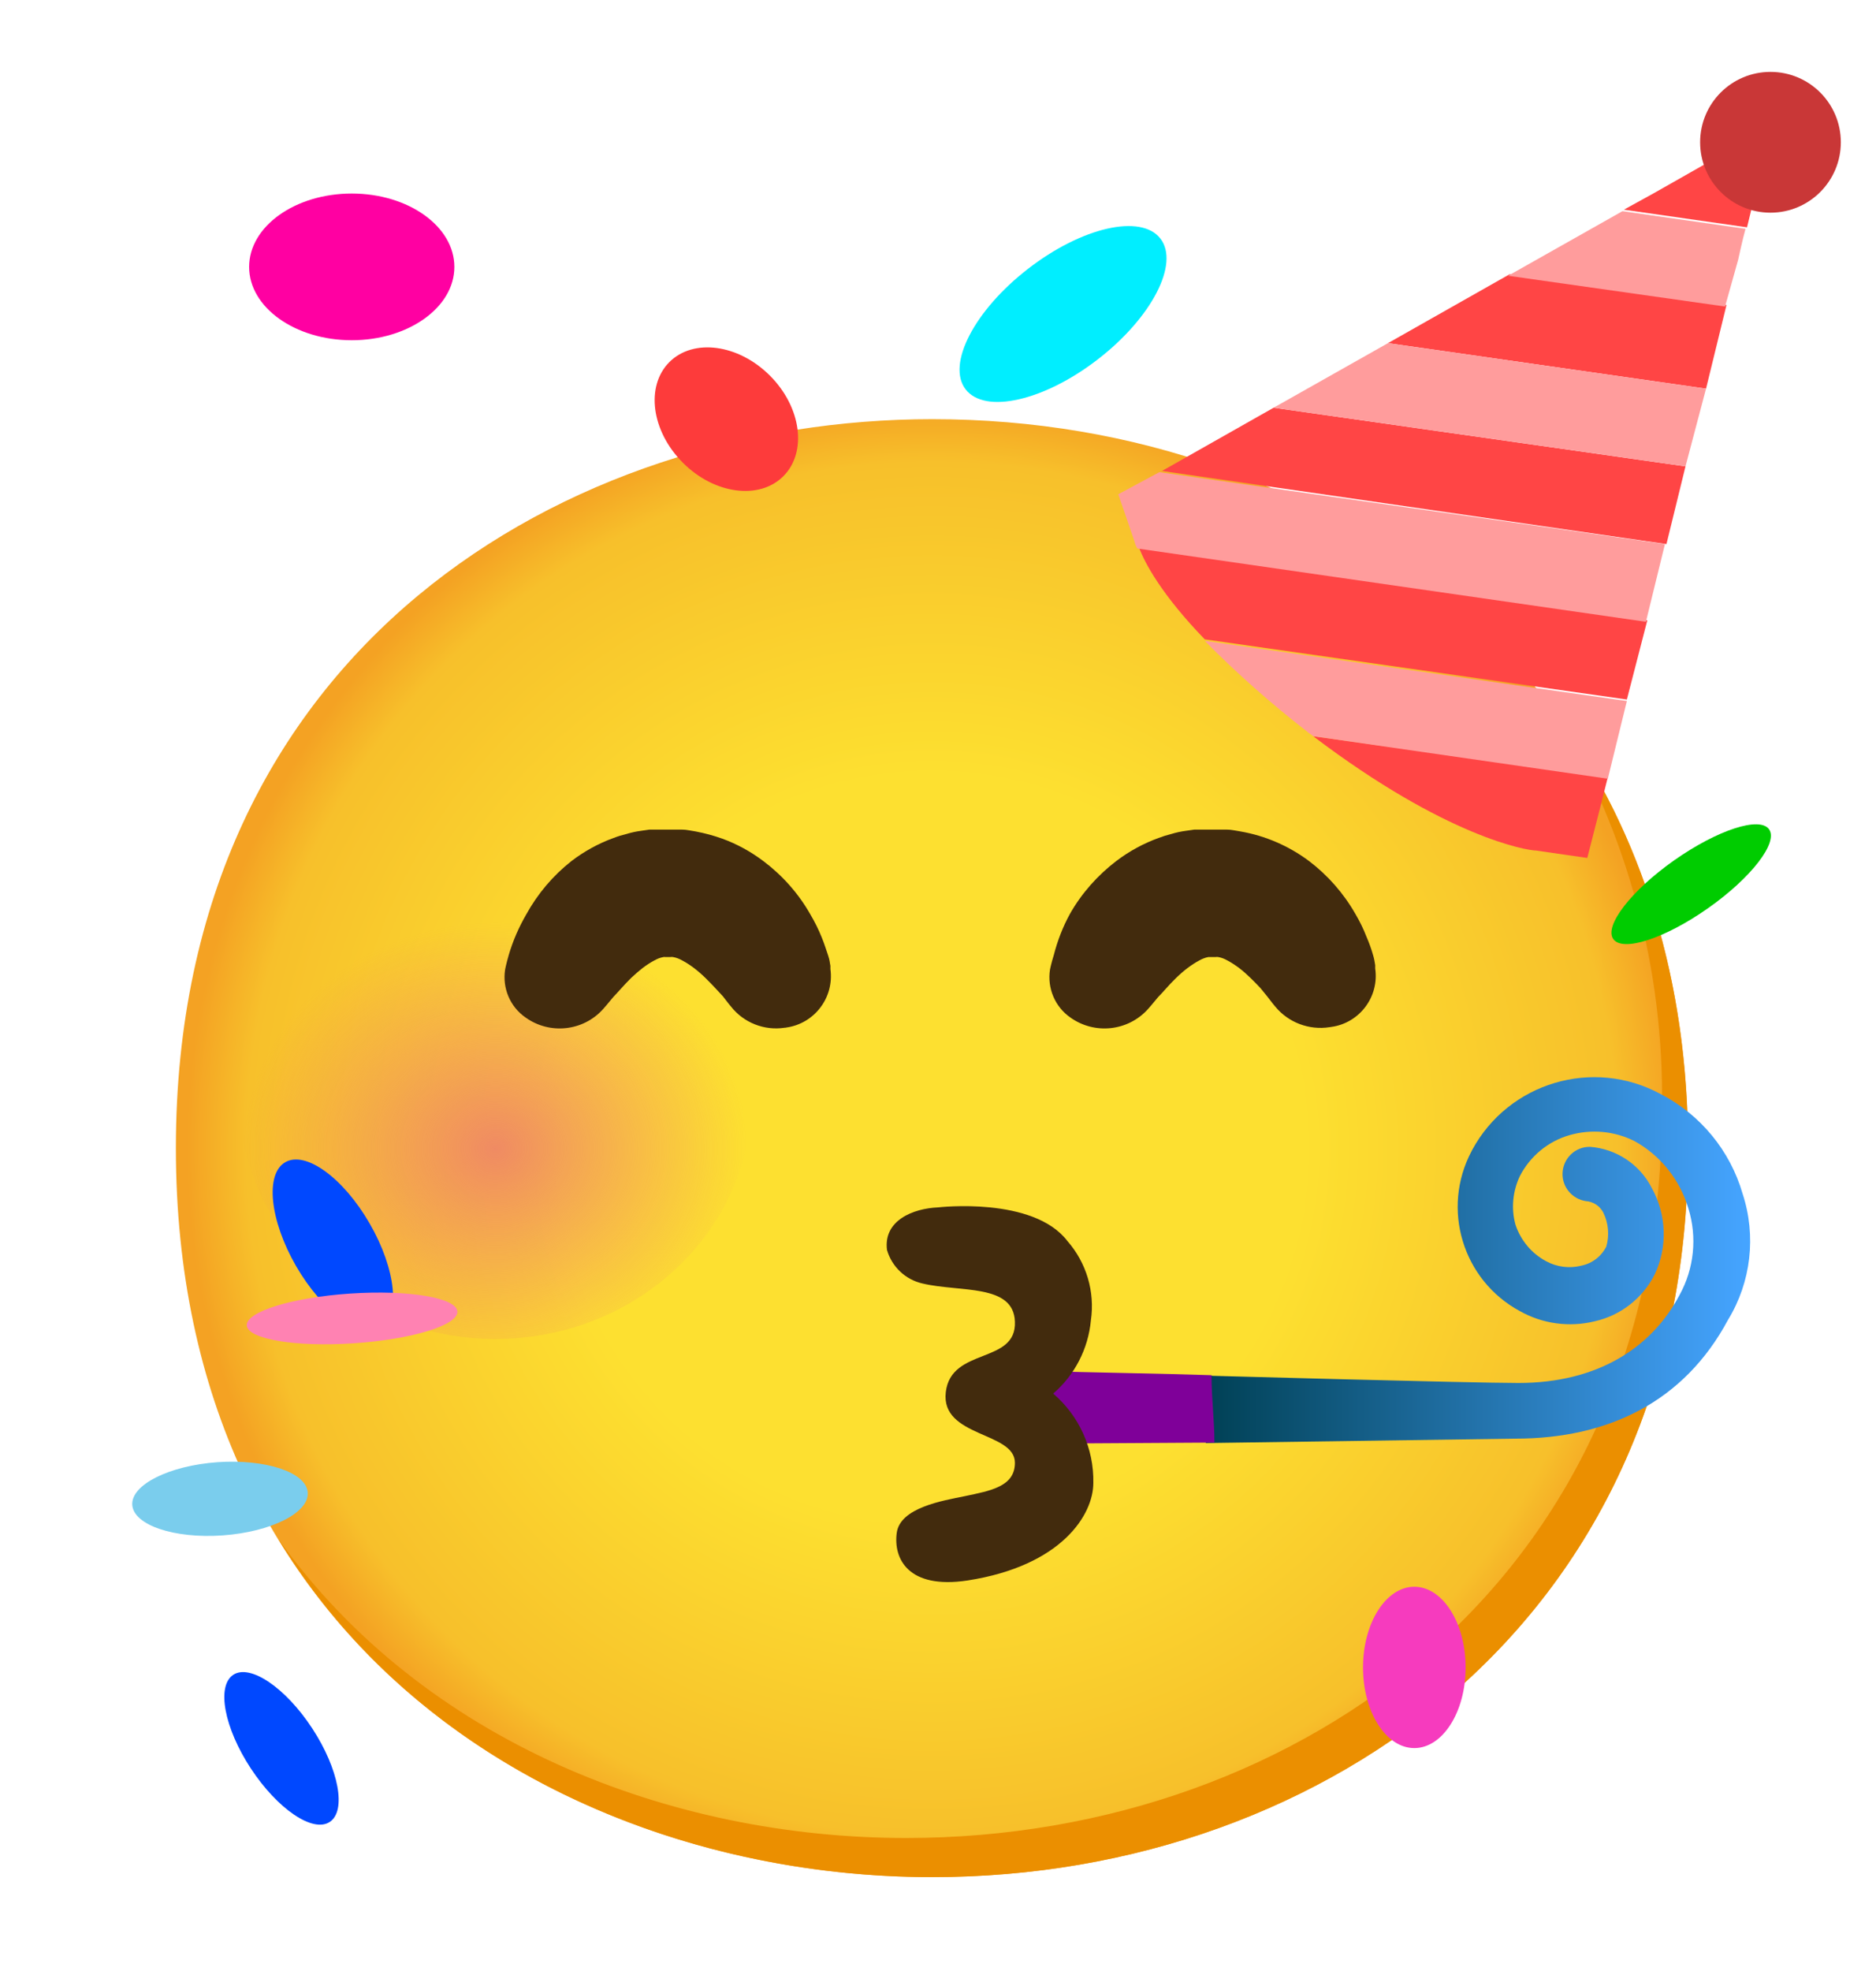 <?xml version="1.0" encoding="UTF-8"?> <svg xmlns="http://www.w3.org/2000/svg" width="20" height="21" viewBox="0 0 20 21" fill="none"><g clip-path="url(#clip0_1027_1689)"><path d="M9.938 20C6.061 20 1.875 17.569 1.875 12.233C1.875 6.897 6.061 4.466 9.938 4.466C12.091 4.466 14.078 5.173 15.552 6.466C17.148 7.884 17.997 9.884 17.997 12.233C17.997 14.581 17.148 16.569 15.552 17.986C14.078 19.278 12.077 20 9.938 20Z" fill="url(#paint0_radial_1027_1689)"></path><path d="M16.591 7.615C17.354 8.881 17.744 10.337 17.718 11.816C17.718 14.159 16.869 16.151 15.273 17.569C13.799 18.861 11.799 19.583 9.659 19.583C7.149 19.583 4.513 18.562 2.965 16.395C4.46 18.85 7.271 20 9.937 20C12.076 20 14.077 19.278 15.551 17.986C17.148 16.567 17.996 14.581 17.996 12.233C17.996 10.462 17.513 8.889 16.591 7.615Z" fill="#EB8F00"></path><path opacity="0.8" d="M5.281 14.266C6.791 14.266 8.016 13.111 8.016 11.688C8.016 10.264 6.791 9.109 5.281 9.109C3.771 9.109 2.547 10.264 2.547 11.688C2.547 13.111 3.771 14.266 5.281 14.266Z" fill="url(#paint1_radial_1027_1689)"></path><path opacity="0.8" d="M14.719 14.266C16.229 14.266 17.453 13.111 17.453 11.688C17.453 10.264 16.229 9.109 14.719 9.109C13.209 9.109 11.984 10.264 11.984 11.688C11.984 13.111 13.209 14.266 14.719 14.266Z" fill="url(#paint2_radial_1027_1689)"></path><path d="M3.75 3.625C4.354 3.625 4.844 3.275 4.844 2.844C4.844 2.412 4.354 2.062 3.75 2.062C3.146 2.062 2.656 2.412 2.656 2.844C2.656 3.275 3.146 3.625 3.75 3.625Z" fill="#FF00A2"></path><path d="M8.351 5.074C8.608 4.817 8.543 4.337 8.208 4.002C7.872 3.666 7.392 3.602 7.136 3.858C6.88 4.115 6.944 4.594 7.28 4.93C7.615 5.266 8.095 5.33 8.351 5.074Z" fill="#FD3B3B"></path><path d="M11.706 3.827C12.279 3.384 12.577 2.808 12.371 2.542C12.165 2.276 11.533 2.42 10.96 2.864C10.387 3.307 10.089 3.883 10.295 4.149C10.501 4.415 11.133 4.271 11.706 3.827Z" fill="#00EEFF"></path><path d="M4.056 14.142C4.273 14.017 4.222 13.521 3.941 13.036C3.661 12.55 3.258 12.257 3.041 12.383C2.824 12.508 2.876 13.003 3.156 13.489C3.437 13.974 3.84 14.267 4.056 14.142Z" fill="#0048FF"></path><path d="M15.078 18.625C15.38 18.625 15.625 18.24 15.625 17.766C15.625 17.291 15.38 16.906 15.078 16.906C14.776 16.906 14.531 17.291 14.531 17.766C14.531 18.24 14.776 18.625 15.078 18.625Z" fill="#F63BBE"></path><path d="M18.21 9.676C18.668 9.354 18.96 8.977 18.86 8.836C18.761 8.695 18.309 8.843 17.85 9.165C17.391 9.488 17.1 9.864 17.199 10.005C17.299 10.147 17.751 9.999 18.21 9.676Z" fill="#00CC00"></path><path d="M3.515 19.412C3.696 19.294 3.612 18.847 3.328 18.414C3.044 17.981 2.667 17.726 2.487 17.844C2.306 17.963 2.39 18.41 2.674 18.842C2.959 19.275 3.335 19.53 3.515 19.412Z" fill="#0048FF"></path><path d="M2.373 16.359C2.89 16.322 3.296 16.118 3.281 15.902C3.266 15.687 2.834 15.543 2.318 15.579C1.802 15.616 1.395 15.82 1.41 16.035C1.426 16.25 1.857 16.395 2.373 16.359Z" fill="#7ACDED"></path><path d="M3.771 14.312C4.391 14.271 4.886 14.119 4.876 13.973C4.866 13.826 4.356 13.741 3.736 13.782C3.116 13.823 2.621 13.976 2.631 14.122C2.641 14.268 3.151 14.354 3.771 14.312Z" fill="#FF82B2"></path><path d="M18.578 12.719C18.445 12.259 18.128 11.875 17.703 11.656C16.984 11.266 16.084 11.533 15.695 12.252C15.692 12.256 15.691 12.261 15.688 12.266C15.363 12.878 15.592 13.639 16.203 13.969C16.445 14.105 16.73 14.144 17 14.078C17.278 14.016 17.512 13.833 17.641 13.578C17.78 13.284 17.767 12.941 17.609 12.656C17.481 12.406 17.233 12.241 16.953 12.219C16.792 12.216 16.661 12.344 16.658 12.505C16.656 12.65 16.762 12.775 16.906 12.797C16.986 12.802 17.058 12.85 17.094 12.922C17.148 13.033 17.159 13.163 17.125 13.281C17.072 13.386 16.975 13.461 16.859 13.485C16.733 13.517 16.598 13.5 16.484 13.438C16.328 13.355 16.211 13.214 16.156 13.047C16.109 12.875 16.127 12.692 16.203 12.531C16.312 12.319 16.505 12.159 16.734 12.094C16.964 12.028 17.208 12.05 17.422 12.156C17.702 12.309 17.909 12.569 18 12.875C18.095 13.183 18.061 13.516 17.906 13.797C17.609 14.36 17.031 14.735 16.188 14.735C15.703 14.735 12.82 14.656 12.82 14.656L12.855 15.375L16.156 15.328C17.141 15.328 17.953 14.938 18.422 14.063C18.669 13.659 18.725 13.167 18.578 12.719Z" fill="url(#paint3_linear_1027_1689)"></path><path d="M10.939 15.031C11.034 15.133 11.108 15.252 11.158 15.381L12.947 15.37C12.947 15.136 12.916 14.902 12.916 14.652C12.447 14.636 11.481 14.62 11.181 14.609C11.137 14.77 11.052 14.917 10.93 15.031H10.939Z" fill="#7F0099"></path><path d="M16.375 9.062L16.922 9.141L17.062 8.594L17.141 8.281L14 7.844C15.422 8.922 16.281 9.062 16.375 9.062Z" fill="#FF4545"></path><path d="M18.891 1.344L17.625 2.062L17.312 2.234L18.625 2.422C18.719 2.031 18.891 1.344 18.891 1.344Z" fill="#FF4545"></path><path d="M16.094 2.922L14.797 3.656L18.188 4.141L18.406 3.25L16.094 2.922Z" fill="#FF4545"></path><path d="M12.391 5.016H12.375L17.766 5.797L17.969 4.969L13.578 4.344L12.391 5.016Z" fill="#FF4545"></path><path d="M12.844 6.812L17.344 7.453L17.562 6.609L12.141 5.828C12.203 6 12.391 6.344 12.844 6.812Z" fill="#FF4545"></path><path d="M13.578 4.344L17.969 4.969L18.188 4.141L14.797 3.656L13.578 4.344Z" fill="#FF9C9C"></path><path d="M18.531 2.766C18.531 2.766 18.578 2.547 18.609 2.438L17.297 2.25L16.078 2.938L18.391 3.266L18.531 2.766Z" fill="#FF9C9C"></path><path d="M11.922 5.266L12.094 5.766C12.1 5.794 12.111 5.82 12.125 5.844L17.547 6.625L17.75 5.797L12.359 5.031L11.922 5.266Z" fill="#FF9C9C"></path><path d="M13.938 7.797C13.953 7.812 13.984 7.828 14 7.844L17.141 8.297L17.344 7.469L12.844 6.828C13.186 7.175 13.552 7.498 13.938 7.797Z" fill="#FF9C9C"></path><path d="M18.875 2.266C19.289 2.266 19.625 1.93 19.625 1.516C19.625 1.101 19.289 0.766 18.875 0.766C18.461 0.766 18.125 1.101 18.125 1.516C18.125 1.93 18.461 2.266 18.875 2.266Z" fill="#C93737"></path><path d="M11.228 14.848C11.458 14.65 11.602 14.37 11.63 14.067C11.674 13.763 11.583 13.455 11.38 13.223C11.016 12.745 10.003 12.864 10.003 12.864C9.731 12.875 9.417 13.005 9.456 13.317C9.508 13.497 9.653 13.634 9.835 13.675C10.235 13.77 10.805 13.675 10.82 14.081C10.839 14.538 10.139 14.35 10.083 14.833C10.027 15.316 10.82 15.252 10.82 15.585C10.82 15.839 10.56 15.883 10.285 15.941C10.049 15.989 9.595 16.063 9.56 16.333C9.524 16.603 9.678 16.936 10.316 16.839C11.319 16.683 11.656 16.138 11.656 15.8C11.663 15.434 11.506 15.086 11.228 14.848Z" fill="#422B0D"></path><path d="M7.792 10.723L7.768 10.694L7.706 10.614L7.626 10.528C7.595 10.494 7.557 10.456 7.52 10.419C7.481 10.381 7.44 10.345 7.396 10.312C7.357 10.283 7.317 10.256 7.273 10.233C7.243 10.216 7.21 10.203 7.176 10.197C7.165 10.195 7.156 10.195 7.145 10.197C7.145 10.197 7.145 10.197 7.132 10.197H7.16H7.079H7.09C7.084 10.195 7.079 10.195 7.073 10.197C7.038 10.203 7.006 10.216 6.976 10.233C6.932 10.256 6.892 10.283 6.853 10.312C6.812 10.344 6.77 10.381 6.729 10.419C6.653 10.494 6.585 10.575 6.538 10.623L6.463 10.713L6.429 10.752C6.217 10.988 5.86 11.025 5.603 10.841C5.438 10.727 5.354 10.528 5.385 10.33C5.385 10.33 5.396 10.27 5.424 10.174C5.468 10.024 5.531 9.88 5.609 9.745C5.731 9.523 5.896 9.328 6.095 9.172C6.231 9.069 6.381 8.986 6.542 8.928C6.585 8.911 6.632 8.897 6.678 8.886C6.729 8.87 6.781 8.859 6.834 8.852L6.924 8.839H6.999H7.081H7.196H7.271C7.32 8.839 7.37 8.852 7.418 8.859C7.513 8.877 7.606 8.902 7.696 8.934C7.857 8.992 8.007 9.075 8.143 9.178C8.345 9.331 8.515 9.523 8.64 9.744C8.685 9.82 8.726 9.902 8.759 9.984C8.788 10.053 8.81 10.127 8.829 10.181C8.848 10.236 8.846 10.262 8.853 10.289V10.325C8.895 10.627 8.684 10.906 8.382 10.948C8.376 10.95 8.37 10.95 8.365 10.95C8.148 10.983 7.928 10.897 7.792 10.723Z" fill="#422B0D"></path><path d="M13.594 10.723L13.57 10.694L13.508 10.614L13.438 10.528C13.406 10.494 13.369 10.456 13.331 10.419C13.292 10.381 13.252 10.345 13.208 10.312C13.169 10.283 13.128 10.256 13.085 10.233C13.055 10.216 13.022 10.203 12.989 10.197C12.978 10.195 12.969 10.195 12.958 10.197C12.958 10.197 12.949 10.197 12.945 10.197H12.969H12.888H12.899H12.881C12.849 10.203 12.816 10.216 12.786 10.233C12.742 10.256 12.702 10.283 12.663 10.312C12.619 10.345 12.578 10.381 12.539 10.419C12.461 10.494 12.396 10.575 12.347 10.623L12.272 10.713L12.238 10.752C12.025 10.988 11.669 11.025 11.411 10.841C11.247 10.727 11.163 10.528 11.194 10.33C11.194 10.33 11.205 10.27 11.235 10.174C11.274 10.022 11.331 9.875 11.406 9.738C11.531 9.517 11.702 9.325 11.903 9.172C12.039 9.069 12.191 8.986 12.352 8.928C12.396 8.911 12.441 8.897 12.486 8.886C12.538 8.87 12.589 8.859 12.642 8.852L12.733 8.839H12.808H12.889H13.005H13.08C13.13 8.839 13.178 8.852 13.227 8.859C13.491 8.905 13.739 9.013 13.953 9.172C14.155 9.325 14.324 9.517 14.45 9.738C14.495 9.814 14.535 9.895 14.567 9.978C14.595 10.042 14.619 10.108 14.638 10.175C14.649 10.211 14.656 10.247 14.661 10.283V10.319C14.705 10.619 14.495 10.899 14.195 10.941C14.189 10.942 14.183 10.942 14.175 10.944C13.956 10.978 13.735 10.895 13.594 10.723Z" fill="#422B0D"></path></g><defs><radialGradient id="paint0_radial_1027_1689" cx="0" cy="0" r="1" gradientUnits="userSpaceOnUse" gradientTransform="translate(9.936 12.233) scale(7.915 7.915)"><stop offset="0.5" stop-color="#FDE030"></stop><stop offset="0.92" stop-color="#F7C02B"></stop><stop offset="1" stop-color="#F4A223"></stop></radialGradient><radialGradient id="paint1_radial_1027_1689" cx="0" cy="0" r="1" gradientUnits="userSpaceOnUse" gradientTransform="translate(5.281 12.237) scale(2.976 2.673)"><stop stop-color="#ED7770"></stop><stop offset="0.9" stop-color="#ED7770" stop-opacity="0"></stop></radialGradient><radialGradient id="paint2_radial_1027_1689" cx="0" cy="0" r="1" gradientUnits="userSpaceOnUse" gradientTransform="translate(19.769 183.717) scale(3.036)"><stop stop-color="#ED7770"></stop><stop offset="0.9" stop-color="#ED7770" stop-opacity="0"></stop></radialGradient><linearGradient id="paint3_linear_1027_1689" x1="12.842" y1="13.426" x2="18.653" y2="13.426" gradientUnits="userSpaceOnUse"><stop stop-color="#004054"></stop><stop offset="0.99" stop-color="#45A4FF"></stop></linearGradient><clipPath id="clip0_1027_1689"><rect width="20" height="20" fill="white" transform="translate(0 0.5)"></rect></clipPath></defs></svg> 